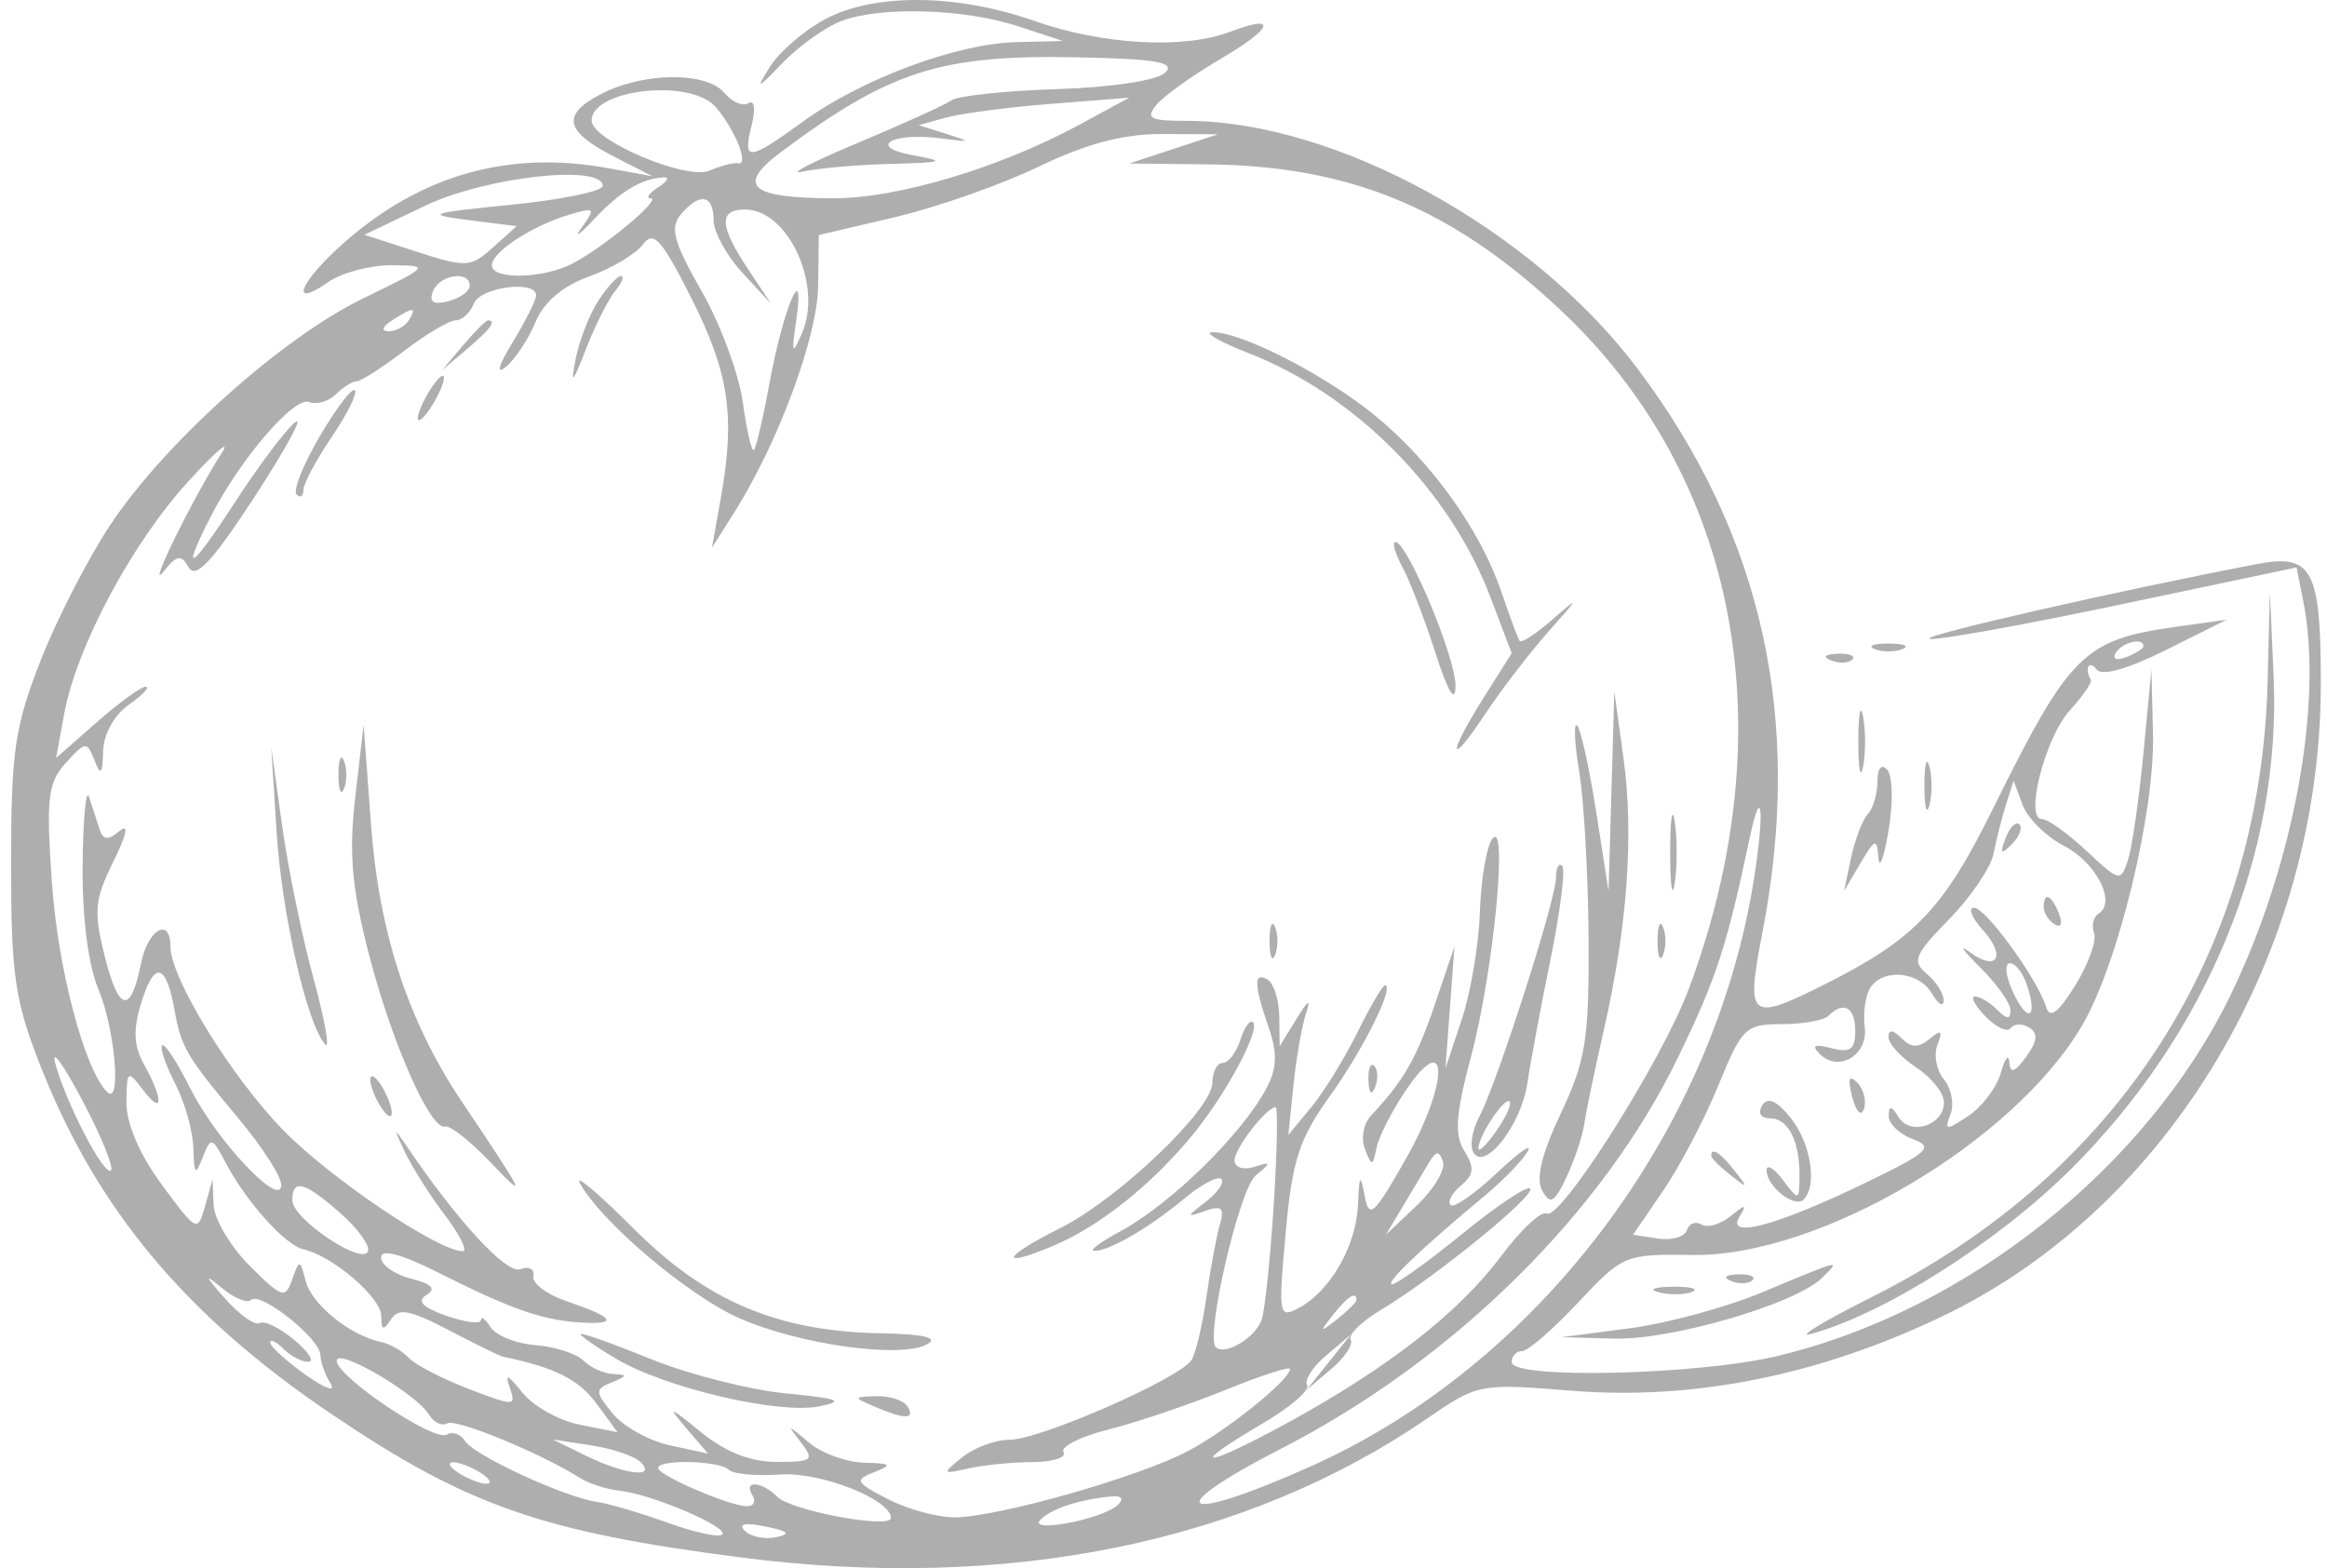 <?xml version="1.0" encoding="UTF-8"?> <svg xmlns="http://www.w3.org/2000/svg" width="135" height="91" viewBox="0 0 135 91" fill="none"> <path fill-rule="evenodd" clip-rule="evenodd" d="M47.861 1.118C46.652 1.767 45.223 2.996 44.685 3.852C43.812 5.238 43.892 5.214 45.421 3.631C46.364 2.655 47.889 1.569 48.81 1.219C51.086 0.354 55.961 0.501 59.082 1.529L61.654 2.377L58.945 2.445C55.504 2.53 50.01 4.575 46.615 7.035C43.396 9.367 43.074 9.394 43.604 7.282C43.845 6.319 43.77 5.775 43.425 5.988C43.097 6.191 42.472 5.926 42.035 5.399C40.999 4.152 37.348 4.175 34.894 5.444C32.543 6.659 32.743 7.617 35.657 9.105L37.86 10.231L35.288 9.76C29.531 8.707 24.457 10.133 19.982 14.062C17.4 16.33 16.714 18 19.033 16.376C19.819 15.826 21.483 15.382 22.731 15.392C24.964 15.408 24.939 15.437 21.092 17.304C16.359 19.6 9.569 25.68 6.392 30.469C5.107 32.404 3.288 35.95 2.349 38.348C0.854 42.168 0.642 43.624 0.642 50.104C0.642 56.563 0.856 58.047 2.329 61.808C5.596 70.148 10.75 76.327 19.211 82.045C27.095 87.374 31.424 88.89 43.005 90.38C58.442 92.368 72.281 89.551 82.865 82.268C85.723 80.302 85.874 80.273 91.132 80.7C98.256 81.278 105.561 79.81 112.731 76.361C125.841 70.053 134.642 55.315 134.642 39.669C134.642 33.051 134.148 32.118 130.966 32.727C122.807 34.291 111.409 36.892 111.94 37.07C112.286 37.185 117.218 36.3 122.9 35.104L133.233 32.928L133.616 34.843C134.805 40.79 133.064 50.229 129.384 57.785C124.521 67.772 114.016 76.118 103.058 78.702C98.398 79.8 87.698 80.04 87.698 79.046C87.698 78.692 87.971 78.403 88.306 78.403C88.64 78.403 90.103 77.134 91.556 75.583C94.147 72.818 94.277 72.764 98.183 72.826C105.541 72.942 116.871 66.254 120.816 59.467C122.894 55.894 125.015 47.145 124.906 42.601L124.816 38.849L124.352 43.692C124.096 46.355 123.694 49.141 123.459 49.883C123.042 51.194 122.977 51.18 121.051 49.381C119.963 48.364 118.801 47.532 118.468 47.532C117.43 47.532 118.646 42.793 120.092 41.209C120.844 40.385 121.387 39.589 121.298 39.441C120.911 38.791 121.204 38.269 121.63 38.849C121.925 39.252 123.426 38.831 125.639 37.727L129.176 35.961L126.282 36.366C120.868 37.124 120.087 37.901 115.588 46.997C112.737 52.759 111.058 54.511 105.89 57.106C101.482 59.319 101.272 59.148 102.244 54.124C104.637 41.764 102.267 31.055 95.004 21.396C88.909 13.29 77.489 7.014 68.835 7.014C66.706 7.014 66.439 6.87 67.096 6.078C67.522 5.564 69.173 4.381 70.762 3.449C73.867 1.629 74.181 0.774 71.347 1.851C68.682 2.864 63.962 2.603 60.046 1.226C55.514 -0.369 50.713 -0.411 47.861 1.118ZM67.596 4.219C67.134 4.668 64.496 5.069 61.332 5.17C58.326 5.267 55.569 5.559 55.206 5.818C54.843 6.078 52.383 7.196 49.74 8.303C47.097 9.409 45.657 10.155 46.542 9.96C47.426 9.764 49.741 9.562 51.686 9.511C54.759 9.43 54.928 9.364 52.972 9.011C50.266 8.522 51.72 7.659 54.621 8.033C56.36 8.257 56.382 8.237 54.902 7.77L53.294 7.263L54.902 6.82C55.786 6.577 58.535 6.218 61.011 6.024L65.512 5.669L62.57 7.262C57.97 9.751 52.046 11.517 48.331 11.506C43.469 11.492 42.684 10.776 45.351 8.79C51.637 4.108 54.577 3.169 62.451 3.325C67.103 3.418 68.22 3.612 67.596 4.219ZM41.521 6.21C42.654 7.53 43.483 9.613 42.821 9.477C42.568 9.425 41.825 9.616 41.168 9.901C39.834 10.481 34.323 8.146 34.323 7.002C34.323 5.166 40.081 4.533 41.521 6.21ZM68.085 8.64L65.512 9.488L70.057 9.537C78.303 9.627 84.183 12.047 90.49 17.948C100.848 27.638 103.62 42.297 97.958 57.431C96.403 61.587 90.497 70.9 89.72 70.421C89.427 70.239 88.251 71.339 87.108 72.864C84.622 76.184 80.564 79.353 74.676 82.576C69.821 85.233 68.723 85.258 73.245 82.608C74.845 81.67 76.009 80.668 75.832 80.382C75.655 80.095 76.154 79.316 76.942 78.65L78.374 77.438L77.088 79.046L75.801 80.653L77.233 79.442C78.021 78.776 78.527 78.008 78.359 77.736C78.192 77.465 78.994 76.68 80.143 75.993C83.224 74.152 89.137 69.337 88.769 68.969C88.594 68.794 86.823 69.977 84.835 71.597C82.845 73.218 81.011 74.535 80.76 74.525C80.303 74.506 82.473 72.432 86.132 69.391C87.202 68.502 88.324 67.344 88.627 66.818C88.93 66.292 88.126 66.854 86.84 68.069C85.554 69.282 84.346 70.12 84.155 69.928C83.964 69.738 84.237 69.227 84.76 68.792C85.516 68.165 85.556 67.754 84.957 66.794C84.362 65.842 84.447 64.665 85.355 61.258C86.649 56.398 87.52 47.343 86.562 48.698C86.233 49.162 85.915 51.073 85.854 52.944C85.793 54.815 85.318 57.618 84.799 59.174L83.856 62.002L84.118 58.465L84.38 54.928L83.244 58.281C82.179 61.42 81.423 62.736 79.526 64.752C79.099 65.206 78.946 66.075 79.186 66.684C79.587 67.703 79.641 67.697 79.86 66.608C79.99 65.958 80.763 64.445 81.576 63.246C84.06 59.586 84.06 62.835 81.575 67.219C79.688 70.548 79.43 70.778 79.166 69.369C78.924 68.078 78.855 68.176 78.783 69.903C78.684 72.291 77.182 74.919 75.358 75.895C74.185 76.523 74.153 76.336 74.586 71.549C74.97 67.318 75.366 66.093 77.155 63.602C79.092 60.905 80.943 57.179 80.344 57.179C80.208 57.179 79.489 58.409 78.748 59.912C78.006 61.415 76.801 63.369 76.071 64.253L74.742 65.861L75.04 62.967C75.204 61.375 75.534 59.494 75.775 58.787C76.069 57.92 75.89 58.025 75.226 59.108L74.239 60.716L74.216 58.986C74.204 58.034 73.904 57.076 73.551 56.857C72.724 56.346 72.737 57.14 73.597 59.61C74.108 61.074 74.085 61.978 73.509 63.082C72.103 65.775 67.938 69.867 64.978 71.462C63.857 72.066 63.176 72.573 63.465 72.587C64.287 72.63 66.624 71.282 68.648 69.598C69.665 68.752 70.656 68.219 70.852 68.414C71.046 68.609 70.648 69.201 69.967 69.728C68.802 70.63 68.8 70.662 69.927 70.267C70.884 69.932 71.054 70.094 70.767 71.07C70.57 71.742 70.221 73.62 69.993 75.242C69.765 76.863 69.376 78.518 69.128 78.918C68.474 79.978 60.336 83.548 58.575 83.548C57.751 83.548 56.515 84.003 55.828 84.56C54.624 85.537 54.636 85.56 56.188 85.212C57.072 85.014 58.753 84.847 59.923 84.843C61.094 84.838 61.893 84.578 61.7 84.265C61.507 83.952 62.689 83.359 64.328 82.946C65.966 82.533 69.001 81.507 71.072 80.666C73.142 79.825 74.837 79.274 74.837 79.443C74.837 80.066 71.229 82.975 68.954 84.187C66.101 85.707 57.857 88.05 55.365 88.05C54.368 88.05 52.628 87.572 51.498 86.987C49.62 86.016 49.554 85.882 50.726 85.425C51.806 85.003 51.712 84.918 50.129 84.879C49.096 84.855 47.654 84.327 46.925 83.708C45.663 82.636 45.641 82.636 46.471 83.708C47.264 84.732 47.137 84.834 45.062 84.834C43.536 84.834 42.074 84.256 40.643 83.088C38.821 81.602 38.694 81.566 39.789 82.847L41.076 84.352L38.865 83.872C37.649 83.608 36.154 82.776 35.541 82.023C34.506 80.751 34.504 80.623 35.501 80.216C36.401 79.85 36.413 79.772 35.577 79.734C35.029 79.709 34.25 79.358 33.846 78.954C33.441 78.549 32.19 78.146 31.064 78.057C29.938 77.968 28.769 77.503 28.465 77.024C28.161 76.544 27.908 76.353 27.902 76.6C27.897 76.847 26.997 76.737 25.902 76.355C24.508 75.869 24.16 75.507 24.742 75.146C25.326 74.786 25.055 74.502 23.84 74.196C22.886 73.957 22.105 73.403 22.105 72.965C22.105 72.45 23.308 72.777 25.521 73.894C29.691 75.997 31.546 76.636 33.81 76.751C35.922 76.858 35.592 76.429 32.846 75.499C31.713 75.116 30.855 74.465 30.94 74.053C31.024 73.641 30.686 73.46 30.189 73.65C29.389 73.958 26.502 70.824 23.539 66.43C22.852 65.412 22.843 65.475 23.478 66.826C23.894 67.71 24.948 69.374 25.819 70.524C26.69 71.674 27.151 72.612 26.844 72.609C25.41 72.593 19.155 68.375 16.442 65.594C13.418 62.494 9.887 56.751 9.887 54.932C9.887 53.176 8.576 53.923 8.18 55.906C7.585 58.883 6.895 58.746 6.074 55.486C5.423 52.899 5.486 52.202 6.572 50.007C7.363 48.408 7.493 47.76 6.93 48.228C6.253 48.788 5.978 48.755 5.765 48.087C5.612 47.605 5.342 46.776 5.165 46.245C4.989 45.715 4.821 47.489 4.793 50.187C4.762 53.202 5.114 55.982 5.707 57.401C6.681 59.732 7.061 64.214 6.213 63.367C4.898 62.051 3.356 56.205 3.012 51.225C2.671 46.298 2.772 45.427 3.82 44.27C4.953 43.018 5.043 43.009 5.478 44.114C5.847 45.051 5.947 44.947 5.983 43.591C6.01 42.603 6.63 41.481 7.475 40.891C8.271 40.336 8.715 39.866 8.462 39.848C8.209 39.83 6.935 40.752 5.628 41.899L3.255 43.983L3.727 41.416C4.445 37.517 7.659 31.503 10.943 27.916C12.562 26.147 13.421 25.424 12.852 26.308C11.189 28.892 8.457 34.459 9.481 33.177C10.268 32.192 10.501 32.153 10.955 32.934C11.356 33.623 12.347 32.553 14.805 28.775C16.626 25.976 17.661 24.06 17.105 24.516C16.55 24.971 14.988 27.052 13.634 29.141C11.061 33.111 10.43 33.484 12.226 29.974C13.927 26.648 17.062 22.994 17.93 23.327C18.372 23.496 19.072 23.296 19.487 22.882C19.901 22.467 20.443 22.127 20.69 22.126C20.938 22.125 22.18 21.328 23.452 20.357C24.723 19.386 26.067 18.59 26.438 18.59C26.808 18.59 27.279 18.156 27.483 17.626C27.852 16.663 31.11 16.229 31.105 17.143C31.104 17.409 30.491 18.631 29.742 19.86C28.913 21.219 28.761 21.777 29.354 21.285C29.889 20.841 30.66 19.672 31.068 18.688C31.55 17.524 32.642 16.598 34.192 16.038C35.502 15.565 36.902 14.729 37.303 14.182C37.91 13.354 38.381 13.877 40.108 17.299C42.296 21.633 42.666 24.136 41.822 28.881L41.306 31.775L42.58 29.764C45.131 25.737 47.428 19.546 47.465 16.598L47.502 13.64L51.908 12.605C54.332 12.036 58.094 10.714 60.271 9.666C63.059 8.324 65.175 7.766 67.441 7.777L70.657 7.792L68.085 8.64ZM34.967 10.79C34.967 11.098 32.579 11.589 29.661 11.881C24.864 12.361 24.625 12.445 27.164 12.768L29.973 13.124L28.6 14.359C27.308 15.522 27.051 15.537 24.184 14.609L21.14 13.624L24.677 11.933C28.176 10.261 34.967 9.506 34.967 10.79ZM38.182 10.873C37.651 11.216 37.456 11.501 37.749 11.506C38.425 11.519 35.1 14.302 33.24 15.279C31.525 16.181 28.536 16.252 28.536 15.39C28.536 14.623 30.857 13.108 33.032 12.455C34.513 12.01 34.568 12.066 33.756 13.192C33.273 13.862 33.588 13.654 34.456 12.731C35.995 11.096 37.193 10.374 38.503 10.29C38.857 10.268 38.712 10.53 38.182 10.873ZM41.397 12.766C41.397 13.454 42.147 14.829 43.064 15.821L44.73 17.626L43.386 15.597C41.728 13.097 41.685 12.159 43.227 12.159C45.725 12.159 47.746 16.56 46.524 19.341C45.953 20.64 45.908 20.539 46.192 18.59C46.73 14.897 45.461 17.808 44.675 22.072C44.29 24.163 43.869 25.98 43.74 26.109C43.611 26.238 43.321 24.997 43.096 23.351C42.87 21.706 41.79 18.794 40.696 16.88C39.087 14.068 38.855 13.22 39.487 12.458C40.573 11.149 41.397 11.282 41.397 12.766ZM27.25 16.586C27.25 16.898 26.693 17.3 26.012 17.478C25.143 17.705 24.875 17.536 25.116 16.91C25.49 15.936 27.25 15.668 27.25 16.586ZM34.703 17.465C34.188 18.261 33.599 19.78 33.393 20.841C33.094 22.379 33.215 22.263 33.991 20.266C34.526 18.888 35.289 17.369 35.687 16.889C36.085 16.41 36.237 16.018 36.024 16.018C35.813 16.018 35.218 16.669 34.703 17.465ZM23.713 18.59C23.494 18.944 22.971 19.229 22.549 19.224C22.089 19.218 22.169 18.965 22.748 18.59C23.983 17.792 24.206 17.792 23.713 18.59ZM26.867 20.038L25.642 21.485L27.089 20.259C28.448 19.108 28.828 18.59 28.314 18.59C28.192 18.59 27.541 19.242 26.867 20.038ZM72.459 20.501C78.632 22.913 84.105 28.441 86.462 34.645L87.701 37.906L86.092 40.455C83.946 43.854 84.021 44.669 86.178 41.41C87.112 40.002 88.775 37.839 89.876 36.604C91.618 34.652 91.648 34.562 90.112 35.91C89.141 36.763 88.263 37.339 88.161 37.191C88.059 37.042 87.583 35.762 87.103 34.347C85.887 30.766 83.046 26.798 79.781 24.122C76.902 21.762 72.003 19.25 70.335 19.278C69.805 19.286 70.76 19.837 72.459 20.501ZM24.677 23.093C24.299 23.8 24.134 24.379 24.311 24.379C24.488 24.379 24.942 23.8 25.32 23.093C25.699 22.385 25.864 21.806 25.687 21.806C25.51 21.806 25.056 22.385 24.677 23.093ZM18.547 25.322C17.588 26.958 16.984 28.476 17.204 28.695C17.424 28.916 17.604 28.798 17.604 28.434C17.604 28.071 18.341 26.687 19.243 25.358C20.145 24.029 20.749 22.808 20.586 22.645C20.423 22.482 19.505 23.687 18.547 25.322ZM81.359 32.9C81.788 33.696 82.651 35.939 83.276 37.885C84.01 40.167 84.424 40.852 84.442 39.814C84.471 38.202 81.654 31.453 80.953 31.453C80.747 31.453 80.93 32.105 81.359 32.9ZM131.556 39.518C131.162 55.262 122.94 68.064 108.598 75.264C105.768 76.684 104.177 77.649 105.061 77.408C109.337 76.241 115.931 72.053 120.188 67.801C128.076 59.921 132.356 49.502 131.904 39.28L131.685 34.347L131.556 39.518ZM108.759 37.667C109.201 37.846 109.924 37.846 110.366 37.667C110.809 37.489 110.447 37.343 109.562 37.343C108.678 37.343 108.317 37.489 108.759 37.667ZM124.353 37.494C124.353 37.633 123.904 37.919 123.355 38.13C122.783 38.35 122.525 38.242 122.75 37.878C123.127 37.266 124.353 36.973 124.353 37.494ZM106.227 38.324C106.69 38.51 107.245 38.487 107.459 38.273C107.672 38.06 107.293 37.908 106.615 37.935C105.866 37.966 105.714 38.119 106.227 38.324ZM93.487 45.924L93.319 51.712L92.599 47.094C92.202 44.555 91.706 42.309 91.497 42.104C91.287 41.899 91.342 43.109 91.619 44.792C91.896 46.476 92.14 50.838 92.161 54.485C92.195 60.314 92 61.539 90.552 64.601C89.439 66.954 89.088 68.411 89.47 69.094C89.939 69.932 90.18 69.797 90.881 68.305C91.346 67.315 91.809 65.926 91.912 65.218C92.013 64.511 92.525 62.051 93.05 59.752C94.413 53.772 94.798 48.436 94.186 43.995L93.654 40.136L93.487 45.924ZM107.808 43.03C107.808 44.622 107.934 45.273 108.087 44.477C108.24 43.681 108.24 42.378 108.087 41.583C107.934 40.787 107.808 41.438 107.808 43.03ZM20.611 46.245C20.232 49.516 20.404 51.499 21.398 55.358C22.73 60.529 24.996 65.643 25.836 65.375C26.108 65.289 27.296 66.231 28.477 67.469C30.643 69.741 30.52 69.48 26.795 63.932C23.69 59.306 21.993 54.138 21.529 47.901L21.095 42.065L20.611 46.245ZM16.049 48.298C16.354 53.08 17.828 59.51 18.872 60.608C19.151 60.902 18.84 59.166 18.18 56.749C17.521 54.332 16.7 50.33 16.357 47.853L15.734 43.351L16.049 48.298ZM19.634 44.959C19.634 45.844 19.78 46.206 19.959 45.763C20.137 45.321 20.137 44.598 19.959 44.155C19.78 43.714 19.634 44.075 19.634 44.959ZM111.641 45.602C111.641 46.84 111.773 47.347 111.935 46.728C112.097 46.109 112.097 45.096 111.935 44.477C111.773 43.858 111.641 44.364 111.641 45.602ZM108.919 45.345C108.919 46.053 108.667 46.907 108.359 47.242C108.051 47.578 107.615 48.722 107.389 49.783L106.98 51.712L107.926 50.104C108.787 48.644 108.883 48.614 108.977 49.783C109.034 50.49 109.3 49.767 109.568 48.175C109.837 46.583 109.8 45.005 109.488 44.67C109.144 44.301 108.919 44.568 108.919 45.345ZM119.736 49.081C121.614 50.051 122.798 52.37 121.749 53.018C121.443 53.207 121.327 53.714 121.489 54.145C121.651 54.575 121.16 55.941 120.397 57.179C119.431 58.748 118.922 59.138 118.716 58.465C118.215 56.821 115.21 52.677 114.52 52.677C114.16 52.677 114.39 53.258 115.032 53.967C116.43 55.512 115.854 56.428 114.24 55.227C113.612 54.76 113.895 55.165 114.868 56.126C115.84 57.088 116.636 58.21 116.636 58.62C116.636 59.171 116.435 59.164 115.864 58.594C115.44 58.169 114.861 57.822 114.578 57.822C114.295 57.822 114.57 58.344 115.189 58.983C115.809 59.621 116.467 59.926 116.653 59.66C116.839 59.394 117.321 59.38 117.724 59.629C118.255 59.957 118.206 60.422 117.546 61.325C116.879 62.239 116.619 62.323 116.572 61.643C116.536 61.134 116.314 61.408 116.077 62.254C115.841 63.1 114.995 64.224 114.199 64.753C112.887 65.624 112.789 65.615 113.158 64.654C113.382 64.071 113.211 63.167 112.778 62.646C112.345 62.124 112.175 61.218 112.399 60.633C112.719 59.798 112.621 59.724 111.941 60.288C111.301 60.82 110.878 60.81 110.319 60.251C109.811 59.743 109.562 59.724 109.562 60.192C109.562 60.576 110.286 61.364 111.17 61.943C112.054 62.523 112.778 63.434 112.778 63.967C112.778 65.299 110.849 65.933 110.15 64.83C109.725 64.158 109.58 64.139 109.572 64.756C109.567 65.21 110.196 65.816 110.972 66.103C112.214 66.562 111.889 66.863 108.239 68.63C103.115 71.112 100.122 71.924 100.909 70.618C101.364 69.862 101.282 69.856 100.39 70.579C99.806 71.052 99.052 71.267 98.713 71.058C98.374 70.848 97.99 70.996 97.861 71.387C97.73 71.778 96.976 71.996 96.183 71.873L94.743 71.65L96.5 69.077C97.466 67.662 98.906 64.913 99.699 62.967C101.056 59.638 101.272 59.43 103.367 59.43C104.592 59.43 105.812 59.213 106.078 58.947C106.961 58.067 107.633 58.447 107.633 59.827C107.633 60.901 107.343 61.112 106.254 60.827C105.27 60.569 105.074 60.665 105.568 61.159C106.669 62.26 108.393 61.227 108.182 59.593C108.079 58.796 108.22 57.782 108.495 57.34C109.224 56.169 111.323 56.356 112.083 57.661C112.444 58.28 112.748 58.461 112.758 58.061C112.769 57.663 112.33 56.965 111.784 56.511C110.909 55.785 111.065 55.403 113.084 53.336C114.346 52.044 115.504 50.331 115.659 49.529C115.813 48.728 116.137 47.449 116.378 46.687L116.818 45.302L117.337 46.705C117.623 47.477 118.702 48.545 119.736 49.081ZM96.894 49.461C96.894 51.407 97.014 52.203 97.162 51.23C97.309 50.257 97.309 48.666 97.162 47.693C97.014 46.719 96.894 47.516 96.894 49.461ZM101.757 50.996C99.429 65.69 89.257 79.177 76.044 85.092C68.412 88.507 67.172 87.74 74.357 84.047C84.344 78.915 92.972 70.401 97.35 61.359C99.592 56.731 100.171 54.956 101.518 48.581C102.205 45.332 102.378 47.077 101.757 50.996ZM116.356 48.63C116.007 49.546 116.081 49.62 116.716 48.99C117.156 48.553 117.353 48.034 117.155 47.837C116.957 47.639 116.598 47.995 116.356 48.63ZM90.27 50.932C90.27 52.215 86.844 62.887 85.815 64.81C85.403 65.58 85.255 66.515 85.485 66.888C86.155 67.971 88.263 65.253 88.611 62.855C88.783 61.679 89.387 58.441 89.955 55.661C90.522 52.882 90.825 50.445 90.629 50.248C90.432 50.051 90.27 50.359 90.27 50.932ZM118.565 52.639C118.565 52.972 118.852 53.421 119.201 53.637C119.565 53.862 119.673 53.604 119.454 53.032C119.026 51.918 118.565 51.714 118.565 52.639ZM73.652 54.606C73.652 55.491 73.798 55.853 73.976 55.41C74.155 54.968 74.155 54.245 73.976 53.802C73.798 53.361 73.652 53.722 73.652 54.606ZM96.16 54.606C96.16 55.491 96.306 55.853 96.484 55.41C96.662 54.968 96.662 54.245 96.484 53.802C96.306 53.361 96.16 53.722 96.16 54.606ZM10.125 58.616C10.515 60.787 10.803 61.274 13.865 64.938C15.214 66.553 16.317 68.27 16.317 68.756C16.317 70.181 12.547 66.178 11.033 63.145C10.28 61.638 9.548 60.519 9.406 60.661C9.265 60.802 9.605 61.799 10.161 62.875C10.718 63.952 11.194 65.643 11.218 66.633C11.257 68.166 11.338 68.245 11.76 67.162C12.233 65.952 12.298 65.968 13.097 67.483C14.283 69.735 16.547 72.257 17.591 72.492C19.287 72.873 22.105 75.281 22.115 76.356C22.122 77.198 22.246 77.247 22.671 76.576C23.111 75.882 23.764 76.001 26.037 77.19C27.588 78.002 29.002 78.695 29.179 78.731C32.154 79.336 33.572 80.044 34.591 81.431L35.823 83.108L33.626 82.672C32.418 82.432 30.92 81.591 30.296 80.801C29.464 79.75 29.271 79.675 29.571 80.519C29.961 81.618 29.852 81.621 27.168 80.588C25.621 79.992 24.065 79.184 23.71 78.793C23.355 78.401 22.632 77.989 22.103 77.876C20.309 77.495 18.094 75.705 17.74 74.352C17.402 73.061 17.37 73.056 16.952 74.245C16.551 75.39 16.361 75.33 14.488 73.456C13.372 72.34 12.43 70.754 12.395 69.93L12.331 68.434L11.894 69.999C11.469 71.52 11.401 71.486 9.386 68.746C8.095 66.991 7.322 65.19 7.335 63.966C7.354 62.1 7.403 62.065 8.3 63.251C9.458 64.782 9.502 63.837 8.368 61.792C7.742 60.663 7.706 59.759 8.219 58.116C8.968 55.725 9.638 55.901 10.125 58.616ZM117.616 57.227C118.236 59.18 117.61 59.381 116.754 57.503C116.351 56.617 116.284 55.893 116.607 55.893C116.929 55.893 117.383 56.493 117.616 57.227ZM71.958 60.346C71.726 61.08 71.265 61.681 70.935 61.681C70.605 61.681 70.335 62.198 70.335 62.831C70.335 64.376 64.886 69.579 61.493 71.275C58.166 72.937 57.877 73.644 61.068 72.31C63.727 71.199 66.713 68.838 69.116 65.947C71.075 63.59 73.138 59.768 72.692 59.322C72.522 59.151 72.191 59.612 71.958 60.346ZM6.437 67.917C6.055 68.301 3.794 63.947 3.2 61.681C2.967 60.797 3.673 61.766 4.767 63.835C5.862 65.905 6.614 67.742 6.437 67.917ZM79.389 62.699C79.42 63.448 79.572 63.601 79.777 63.088C79.963 62.624 79.94 62.069 79.727 61.855C79.513 61.642 79.361 62.021 79.389 62.699ZM21.482 62.646C21.482 62.999 21.762 63.723 22.105 64.253C22.448 64.784 22.728 64.929 22.728 64.575C22.728 64.221 22.448 63.498 22.105 62.967C21.762 62.437 21.482 62.292 21.482 62.646ZM107.46 63.662C107.688 64.531 107.979 64.823 108.14 64.342C108.294 63.877 108.116 63.192 107.741 62.818C107.264 62.341 107.18 62.592 107.46 63.662ZM86.799 65.641C86.233 66.45 85.769 66.899 85.769 66.639C85.769 65.922 87.292 63.633 87.579 63.92C87.717 64.057 87.366 64.832 86.799 65.641ZM102.231 64.149C101.962 64.586 102.157 64.897 102.703 64.897C103.757 64.897 104.428 66.255 104.397 68.326C104.377 69.69 104.357 69.693 103.433 68.472C102.914 67.785 102.489 67.533 102.489 67.91C102.489 68.848 104.114 70.131 104.638 69.608C105.45 68.795 105.052 66.314 103.877 64.863C103.067 63.862 102.548 63.637 102.231 64.149ZM73.898 69.87C73.702 72.959 73.388 75.971 73.2 76.563C72.868 77.609 71.061 78.699 70.533 78.172C69.917 77.555 71.899 69.006 72.841 68.223C73.776 67.444 73.767 67.397 72.747 67.718C72.126 67.913 71.621 67.743 71.621 67.339C71.621 66.644 73.466 64.253 74.002 64.253C74.14 64.253 74.093 66.781 73.898 69.87ZM82.198 69.95L80.403 71.65L81.364 70.042C81.892 69.157 82.574 68.014 82.878 67.501C83.315 66.766 83.492 66.746 83.712 67.409C83.867 67.872 83.186 69.016 82.198 69.95ZM99.273 67.069C99.273 67.202 99.779 67.709 100.399 68.195C101.419 68.994 101.441 68.972 100.642 67.951C99.801 66.88 99.273 66.54 99.273 67.069ZM33.641 68.656C34.874 70.906 39.926 75.186 42.892 76.494C46.39 78.037 52.288 78.851 53.798 78.001C54.469 77.624 53.585 77.416 51.118 77.37C45.105 77.261 40.977 75.512 36.752 71.287C34.72 69.255 33.321 68.072 33.641 68.656ZM19.743 70.395C20.743 71.275 21.467 72.269 21.351 72.603C21.049 73.478 16.961 70.735 16.961 69.657C16.961 68.377 17.66 68.562 19.743 70.395ZM102.251 74.986C100.174 75.856 96.702 76.799 94.534 77.082L90.592 77.596L93.667 77.678C96.972 77.766 104.141 75.675 105.681 74.174C106.831 73.054 106.893 73.039 102.251 74.986ZM14.567 75.436C15.091 74.913 18.563 77.668 18.585 78.624C18.595 79.033 18.864 79.786 19.184 80.298C19.503 80.809 18.845 80.573 17.72 79.772C16.595 78.97 15.675 78.132 15.675 77.909C15.675 77.685 16.022 77.849 16.446 78.274C16.871 78.698 17.522 79.036 17.893 79.024C18.265 79.012 17.887 78.435 17.055 77.741C16.222 77.047 15.323 76.614 15.058 76.779C14.792 76.943 13.882 76.292 13.035 75.332C11.88 74.024 11.829 73.869 12.833 74.71C13.569 75.328 14.35 75.654 14.567 75.436ZM100.439 74.34C100.903 74.526 101.458 74.502 101.671 74.289C101.885 74.076 101.505 73.924 100.828 73.951C100.078 73.982 99.926 74.135 100.439 74.34ZM96.231 74.989C96.857 75.153 97.725 75.142 98.16 74.966C98.596 74.789 98.084 74.656 97.023 74.669C95.962 74.682 95.605 74.826 96.231 74.989ZM78.695 75.43C78.695 75.563 78.189 76.07 77.57 76.555C76.55 77.355 76.527 77.332 77.327 76.312C78.167 75.241 78.695 74.901 78.695 75.43ZM33.68 77.419C33.68 77.536 34.621 78.186 35.77 78.864C38.626 80.546 45.157 82.077 47.506 81.614C49.066 81.306 48.697 81.161 45.577 80.856C43.455 80.648 39.91 79.742 37.7 78.842C35.489 77.943 33.68 77.302 33.68 77.419ZM24.877 82.079C25.165 82.548 25.643 82.781 25.94 82.597C26.433 82.293 31.366 84.321 33.653 85.768C34.169 86.094 35.203 86.426 35.952 86.506C37.811 86.705 42.317 88.63 41.899 89.048C41.714 89.234 40.294 88.927 38.746 88.367C37.198 87.806 35.352 87.262 34.645 87.159C32.747 86.882 27.486 84.449 26.967 83.61C26.72 83.211 26.251 83.049 25.924 83.251C25.201 83.697 19.533 79.894 19.533 78.962C19.533 78.172 24.126 80.85 24.877 82.079ZM50.722 81.618C52.491 82.379 53.121 82.379 52.651 81.618C52.432 81.264 51.619 80.996 50.844 81.02C49.486 81.064 49.482 81.085 50.722 81.618ZM37.165 84.846C38.116 85.797 36.262 85.581 34.002 84.477L32.073 83.535L34.303 83.875C35.531 84.062 36.818 84.499 37.165 84.846ZM27.893 85.477C28.423 85.82 28.568 86.1 28.214 86.1C27.861 86.1 27.137 85.82 26.607 85.477C26.076 85.134 25.931 84.854 26.285 84.854C26.639 84.854 27.362 85.134 27.893 85.477ZM42.282 85.29C42.533 85.541 43.874 85.664 45.264 85.564C47.582 85.397 51.686 87.009 51.686 88.086C51.686 88.742 45.901 87.666 45.096 86.86C44.187 85.952 43.101 85.878 43.648 86.763C43.867 87.117 43.73 87.406 43.344 87.406C42.351 87.406 38.182 85.615 38.182 85.188C38.182 84.667 41.748 84.756 42.282 85.29ZM64.837 87.339C63.951 88.173 59.554 89.001 60.368 88.18C61.006 87.536 62.722 86.981 64.516 86.838C65.089 86.792 65.213 86.985 64.837 87.339ZM45.027 89.203C44.37 89.343 43.552 89.176 43.209 88.833C42.807 88.43 43.229 88.34 44.403 88.58C45.749 88.854 45.911 89.016 45.027 89.203Z" fill="#AEAEAE"></path> </svg> 